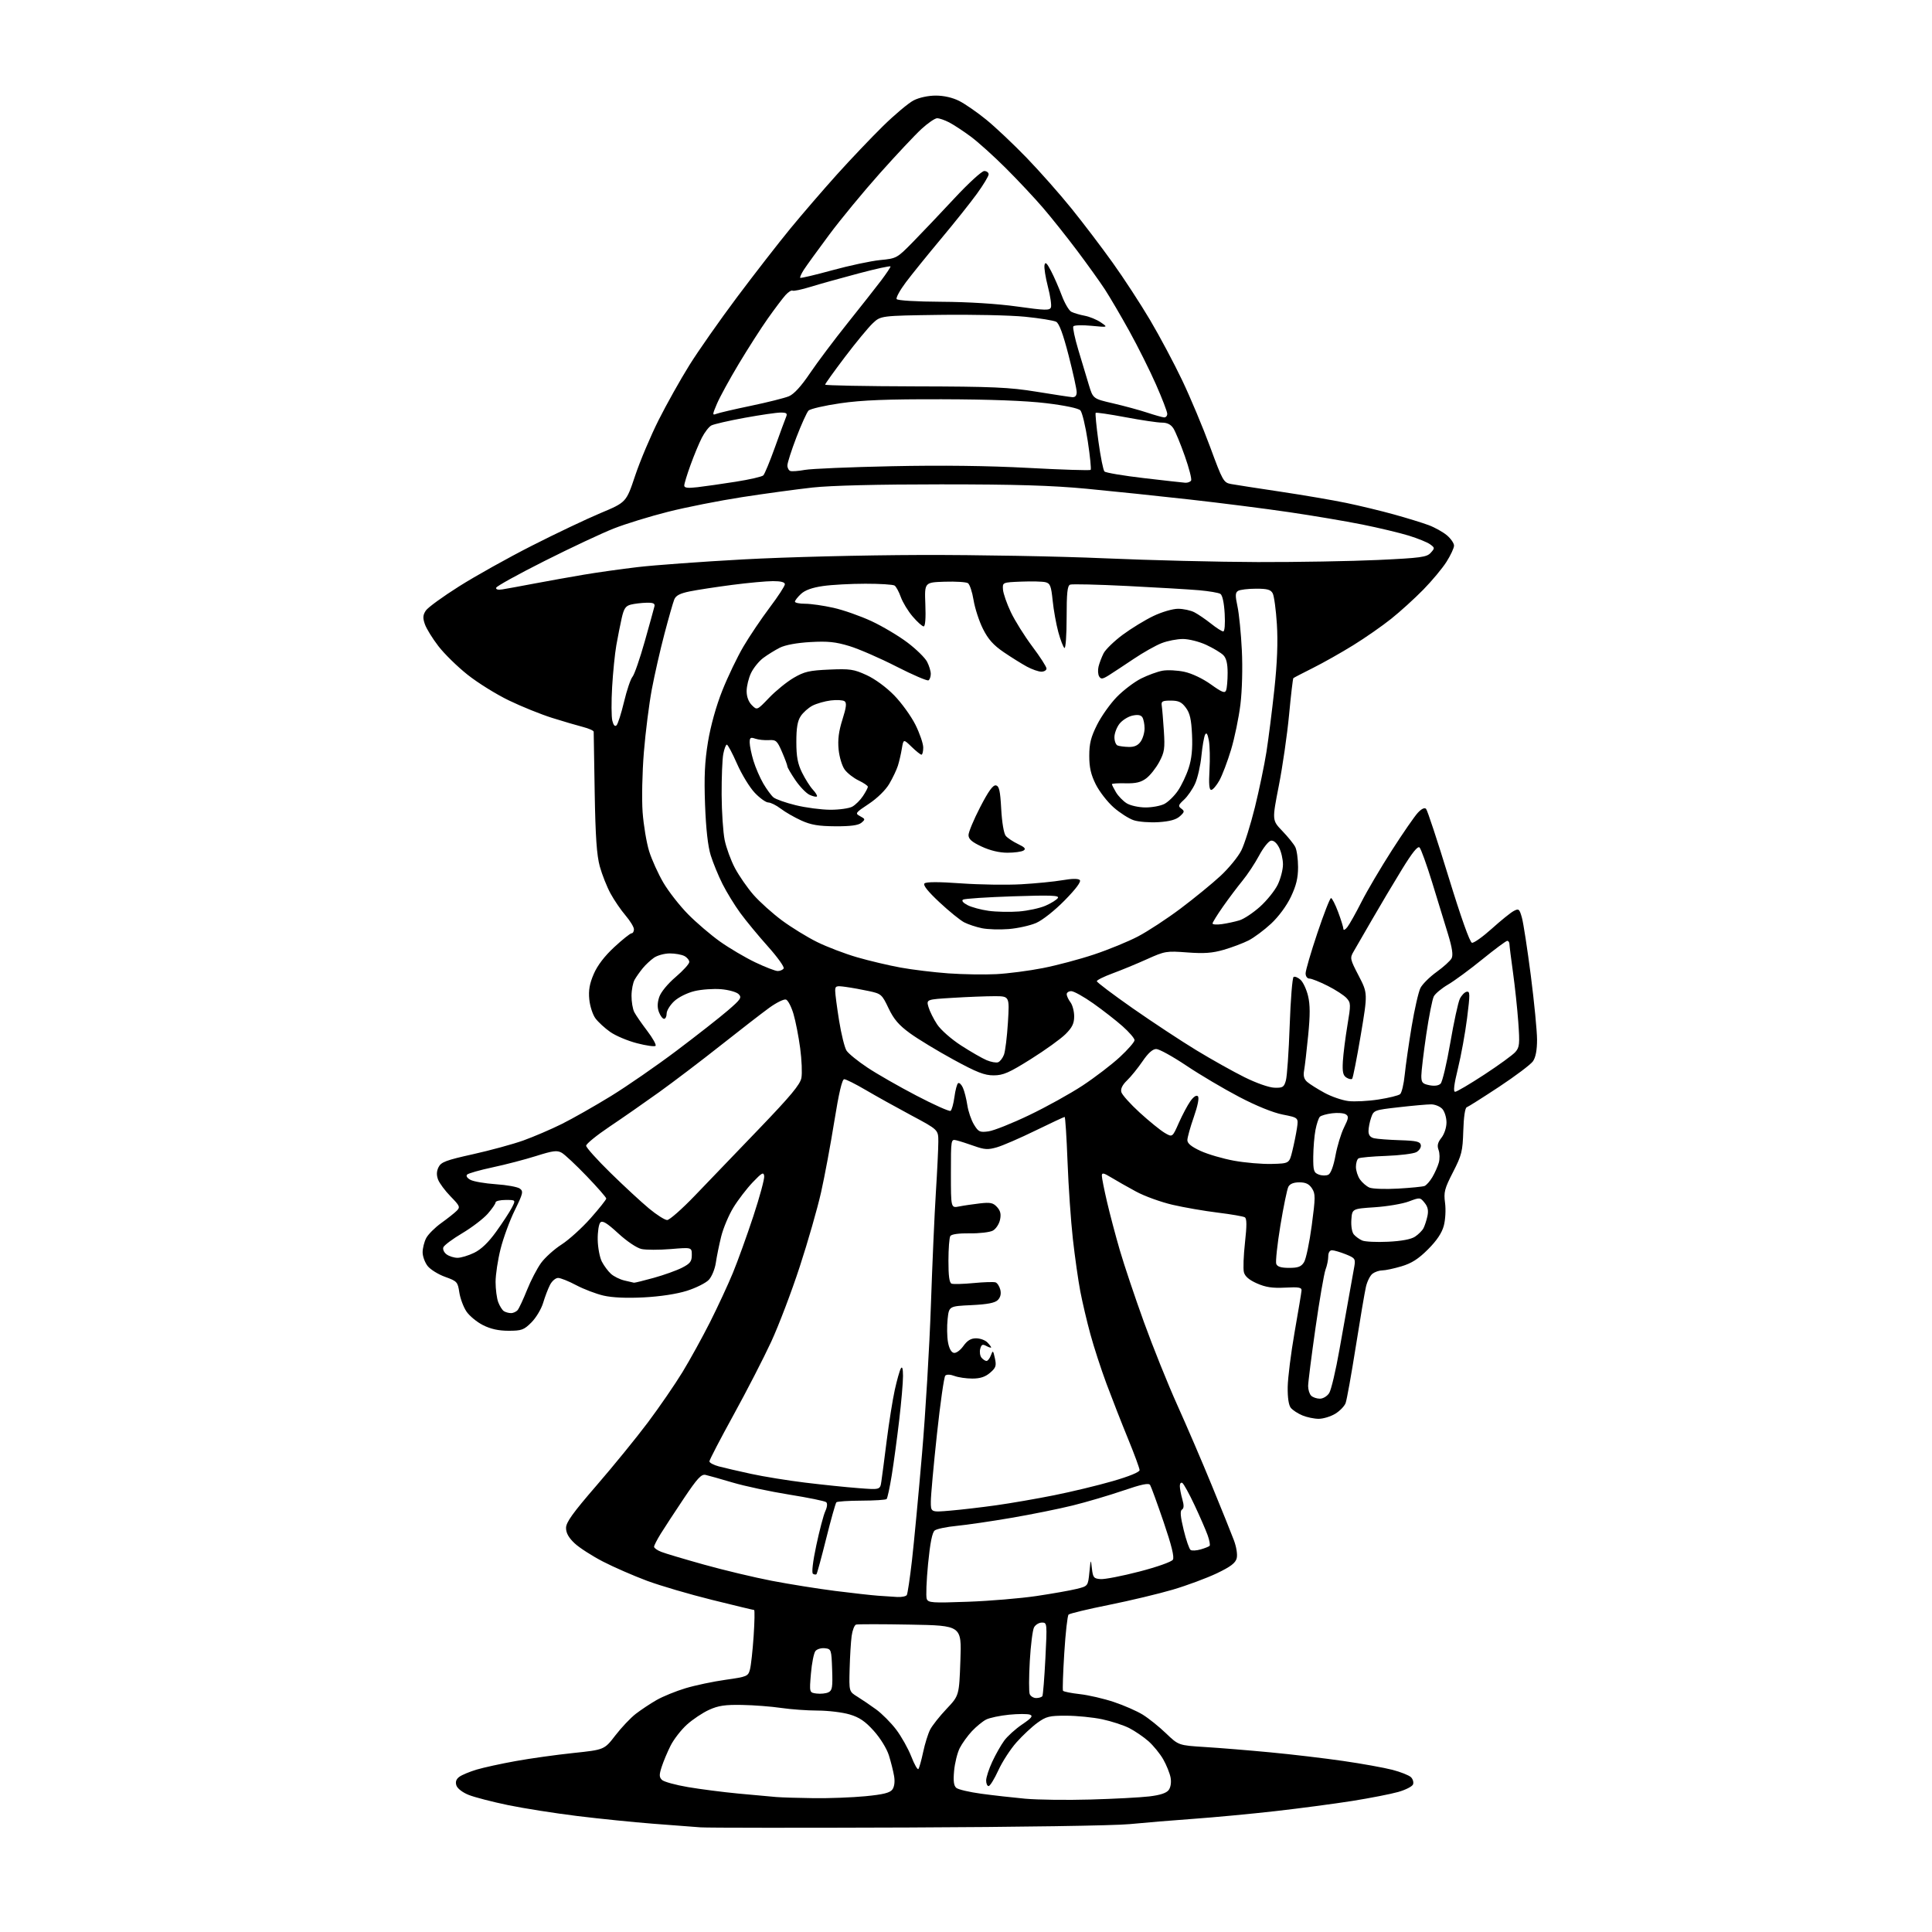<?xml version="1.0" encoding="UTF-8" standalone="no"?>
<svg 
  version="1.1" 
  xmlns="http://www.w3.org/2000/svg" 
  xmlns:xlink="http://www.w3.org/1999/xlink" 
  xmlns:svg="http://www.w3.org/2000/svg"
  xmlns:rdf="http://www.w3.org/1999/02/22-rdf-syntax-ns#"
  xmlns:cc="http://creativecommons.org/ns#"
  xmlns:dc="http://purl.org/dc/elements/1.1/"
  viewBox="0 0 768 768"
  width="768"
  height="768"
>
<style>svg {background-color: white; }</style>"
<path stroke="none" fill="black" fill-rule="evenodd" d="M361.00,726.46C318.38,726.62 281.25,726.60 278.50,726.40C275.75,726.21 267.20,725.55 259.50,724.95C251.80,724.35 238.30,722.98 229.50,721.90C220.70,720.82 208.32,718.87 202.00,717.57C195.68,716.26 188.60,714.43 186.29,713.50C183.85,712.52 181.80,710.94 181.42,709.73C180.96,708.31 181.34,707.22 182.61,706.30C183.63,705.55 186.72,704.27 189.48,703.44C192.24,702.62 199.23,701.09 205.01,700.05C210.80,699.00 221.09,697.56 227.88,696.85C240.23,695.55 240.23,695.55 244.60,689.87C247.00,686.75 250.66,682.88 252.73,681.28C254.81,679.68 258.52,677.21 261.00,675.79C263.48,674.37 268.65,672.26 272.50,671.10C276.35,669.94 283.52,668.43 288.43,667.74C296.97,666.53 297.39,666.36 298.12,663.64C298.54,662.08 299.19,656.12 299.58,650.40C299.96,644.68 300.05,640.00 299.77,640.00C299.49,640.00 291.95,638.19 283.02,635.97C274.09,633.76 262.44,630.34 257.14,628.37C251.84,626.39 243.97,622.96 239.65,620.73C235.33,618.49 230.26,615.23 228.40,613.47C226.05,611.26 225.00,609.37 225.01,607.38C225.01,605.14 227.71,601.39 237.13,590.50C243.80,582.80 252.99,571.51 257.56,565.42C262.13,559.32 268.31,550.32 271.31,545.41C274.30,540.50 279.24,531.53 282.29,525.49C285.33,519.44 289.40,510.68 291.33,506.00C293.26,501.32 296.91,491.20 299.45,483.50C301.99,475.80 303.94,468.60 303.78,467.50C303.54,465.79 302.88,466.15 299.20,470.00C296.84,472.48 293.39,476.98 291.54,480.00C289.69,483.02 287.51,488.20 286.69,491.50C285.87,494.80 284.91,499.52 284.55,501.99C284.19,504.46 282.94,507.50 281.76,508.76C280.58,510.01 276.66,511.97 273.06,513.11C269.02,514.39 262.43,515.39 255.90,515.73C249.05,516.08 243.38,515.83 239.90,515.02C236.93,514.33 232.06,512.47 229.07,510.89C226.09,509.30 222.84,508.00 221.85,508.00C220.86,508.00 219.41,509.24 218.64,510.75C217.86,512.26 216.62,515.49 215.90,517.93C215.17,520.36 213.08,523.85 211.25,525.68C208.26,528.67 207.36,529.00 202.18,529.00C198.20,529.00 195.05,528.31 191.97,526.75C189.52,525.51 186.55,523.05 185.38,521.28C184.20,519.50 182.94,516.10 182.58,513.71C181.97,509.59 181.68,509.28 176.96,507.58C174.22,506.60 171.09,504.65 169.99,503.26C168.90,501.87 168.00,499.42 168.00,497.82C168.00,496.21 168.63,493.68 169.40,492.19C170.17,490.70 172.86,488.01 175.37,486.20C177.88,484.40 180.66,482.20 181.54,481.32C183.01,479.85 182.81,479.38 179.13,475.61C176.92,473.35 174.68,470.33 174.14,468.90C173.47,467.10 173.53,465.58 174.34,463.95C175.34,461.93 177.33,461.19 188.01,458.82C194.88,457.29 203.88,454.84 208.00,453.37C212.12,451.89 219.03,448.93 223.34,446.79C227.65,444.64 236.42,439.66 242.84,435.72C249.25,431.78 261.02,423.64 269.00,417.63C276.98,411.62 286.12,404.45 289.31,401.70C294.50,397.23 294.96,396.53 293.61,395.18C292.78,394.35 289.64,393.47 286.63,393.22C283.61,392.97 278.87,393.31 276.07,393.98C273.18,394.68 269.71,396.40 268.00,398.00C266.35,399.54 265.00,401.75 265.00,402.90C265.00,404.06 264.54,405.00 263.98,405.00C263.41,405.00 262.50,403.81 261.95,402.36C261.25,400.54 261.29,398.67 262.04,396.37C262.69,394.40 265.37,391.13 268.57,388.39C271.56,385.84 274.00,383.15 274.00,382.41C274.00,381.67 273.13,380.60 272.07,380.04C271.00,379.47 268.40,379.00 266.29,379.00C264.17,379.00 261.33,379.77 259.97,380.71C258.61,381.66 256.60,383.53 255.50,384.88C254.40,386.23 252.95,388.27 252.29,389.42C251.62,390.56 251.05,393.44 251.04,395.82C251.02,398.19 251.51,401.11 252.13,402.32C252.74,403.52 255.06,406.87 257.27,409.78C259.48,412.68 260.97,415.36 260.59,415.74C260.21,416.13 256.88,415.66 253.20,414.70C249.51,413.75 244.74,411.74 242.59,410.23C240.45,408.73 237.80,406.30 236.70,404.82C235.61,403.35 234.51,399.95 234.25,397.26C233.90,393.64 234.36,391.04 236.02,387.18C237.49,383.77 240.30,380.09 244.18,376.49C247.45,373.47 250.54,371.00 251.06,371.00C251.58,371.00 252.00,370.28 252.00,369.41C252.00,368.53 250.50,366.07 248.67,363.92C246.83,361.78 244.15,357.85 242.70,355.19C241.25,352.53 239.33,347.68 238.43,344.43C237.21,339.98 236.70,332.65 236.40,315.08C236.18,302.21 236.00,291.31 236.00,290.87C236.00,290.44 234.09,289.58 231.75,288.98C229.41,288.38 223.90,286.76 219.50,285.38C215.10,284.00 207.38,280.89 202.35,278.46C197.31,276.04 189.89,271.42 185.85,268.20C181.81,264.99 176.59,259.88 174.26,256.84C171.92,253.81 169.51,249.90 168.90,248.15C168.02,245.62 168.09,244.51 169.26,242.73C170.07,241.50 176.03,237.16 182.51,233.08C188.98,228.99 201.98,221.73 211.39,216.95C220.80,212.16 233.10,206.32 238.72,203.96C248.94,199.68 248.94,199.68 252.48,189.09C254.43,183.26 258.63,173.32 261.80,167.00C264.98,160.68 270.49,150.85 274.04,145.16C277.59,139.47 286.12,127.30 293.00,118.11C299.88,108.93 309.41,96.66 314.19,90.84C318.97,85.03 327.29,75.38 332.68,69.39C338.07,63.40 346.31,54.74 350.99,50.14C355.67,45.55 361.17,40.93 363.21,39.89C365.41,38.77 368.99,38.00 372.00,38.00C375.19,38.00 378.65,38.79 381.29,40.12C383.61,41.29 388.45,44.64 392.05,47.57C395.65,50.50 402.87,57.31 408.08,62.70C413.29,68.09 421.33,77.18 425.94,82.90C430.56,88.61 437.91,98.29 442.28,104.40C446.66,110.50 453.36,120.78 457.18,127.23C460.99,133.68 466.75,144.48 469.96,151.23C473.18,157.98 478.16,169.87 481.04,177.66C486.05,191.25 486.39,191.85 489.38,192.41C491.10,192.72 499.93,194.10 509.00,195.45C518.08,196.81 529.84,198.82 535.15,199.92C540.46,201.02 549.01,203.08 554.15,204.51C559.29,205.93 565.48,207.84 567.91,208.75C570.33,209.65 573.59,211.47 575.16,212.78C576.72,214.10 578.00,215.95 578.00,216.89C578.00,217.84 576.65,220.73 575.01,223.32C573.37,225.92 569.20,230.91 565.76,234.42C562.32,237.93 556.58,243.14 553.02,245.98C549.46,248.83 542.67,253.56 537.94,256.48C533.21,259.41 526.00,263.48 521.92,265.52C517.84,267.56 514.34,269.38 514.13,269.57C513.93,269.75 513.16,276.33 512.42,284.20C511.68,292.06 509.85,304.70 508.36,312.29C505.66,326.07 505.66,326.07 509.71,330.29C511.94,332.60 514.27,335.48 514.88,336.68C515.50,337.89 516.00,341.49 516.00,344.68C516.00,349.01 515.27,352.04 513.15,356.50C511.45,360.08 508.27,364.38 505.29,367.16C502.54,369.72 498.52,372.71 496.36,373.82C494.20,374.92 489.78,376.59 486.52,377.54C481.93,378.87 478.68,379.11 471.98,378.61C463.67,377.98 463.07,378.08 455.92,381.30C451.84,383.14 445.69,385.68 442.25,386.94C438.81,388.21 436.00,389.60 436.00,390.04C436.00,390.48 442.44,395.33 450.31,400.84C458.19,406.34 469.55,413.83 475.56,417.48C481.58,421.14 490.18,425.96 494.68,428.19C499.40,430.54 504.44,432.31 506.59,432.38C509.92,432.49 510.41,432.18 511.16,429.50C511.63,427.85 512.31,418.04 512.67,407.71C513.03,397.38 513.73,388.67 514.22,388.36C514.72,388.06 515.96,388.56 516.98,389.48C518.00,390.41 519.35,393.29 519.97,395.89C520.81,399.37 520.82,403.51 520.02,411.56C519.43,417.58 518.70,423.86 518.40,425.53C518.01,427.71 518.37,429.00 519.68,430.12C520.68,430.98 523.75,432.91 526.50,434.41C529.25,435.92 533.54,437.39 536.02,437.69C538.51,437.98 543.88,437.71 547.97,437.07C552.05,436.44 555.92,435.49 556.56,434.95C557.20,434.42 558.03,430.95 558.40,427.24C558.77,423.53 560.02,414.88 561.16,408.00C562.31,401.12 563.88,394.25 564.66,392.72C565.45,391.19 568.33,388.33 571.07,386.36C573.81,384.39 576.48,381.96 577.02,380.97C577.70,379.68 577.30,376.91 575.61,371.33C574.30,367.02 571.46,357.75 569.29,350.72C567.12,343.69 564.87,337.47 564.30,336.90C563.58,336.18 561.41,338.89 557.24,345.68C553.93,351.08 548.62,360.00 545.45,365.50C542.28,371.00 538.97,376.73 538.09,378.23C536.56,380.84 536.64,381.23 540.11,387.90C543.71,394.85 543.71,394.85 540.91,411.54C539.36,420.72 537.83,428.50 537.50,428.83C537.17,429.16 536.14,428.94 535.20,428.34C533.87,427.49 533.57,426.08 533.81,421.88C533.99,418.92 534.80,412.51 535.61,407.63C537.01,399.30 536.99,398.65 535.30,396.78C534.31,395.68 530.93,393.48 527.78,391.89C524.63,390.30 521.37,389.00 520.53,389.00C519.65,389.00 519.00,388.12 519.00,386.92C519.00,385.77 521.10,378.57 523.67,370.92C526.24,363.26 528.68,357.00 529.10,357.00C529.51,357.00 530.79,359.49 531.93,362.54C533.07,365.58 534.01,368.62 534.03,369.29C534.05,369.95 534.76,369.60 535.61,368.50C536.47,367.40 538.98,362.91 541.21,358.52C543.43,354.13 548.87,344.91 553.29,338.02C557.71,331.13 562.37,324.39 563.65,323.04C565.12,321.48 566.31,320.93 566.89,321.54C567.40,322.07 571.40,334.20 575.79,348.50C580.76,364.70 584.28,374.60 585.13,374.77C585.88,374.92 589.42,372.40 593.00,369.18C596.58,365.96 600.49,362.79 601.70,362.15C603.73,361.07 603.98,361.27 604.97,364.74C605.56,366.81 607.15,377.18 608.52,387.78C609.88,398.38 611.00,409.87 611.00,413.31C611.00,417.46 610.45,420.33 609.37,421.88C608.48,423.15 602.44,427.70 595.96,431.99C589.47,436.27 583.67,439.94 583.06,440.15C582.38,440.37 581.84,444.04 581.68,449.51C581.43,457.68 581.06,459.18 577.60,465.93C574.21,472.54 573.86,473.90 574.43,478.19C574.79,480.88 574.57,484.90 573.93,487.26C573.16,490.14 571.14,493.15 567.65,496.64C563.81,500.48 561.12,502.19 557.07,503.39C554.08,504.28 550.68,505.00 549.51,505.00C548.34,505.00 546.60,505.57 545.64,506.28C544.68,506.98 543.48,509.34 542.98,511.53C542.48,513.71 540.65,524.50 538.91,535.50C537.17,546.50 535.37,556.51 534.90,557.75C534.43,558.99 532.58,560.90 530.77,562.00C528.97,563.09 526.02,563.99 524.22,564.00C522.41,564.00 519.49,563.39 517.72,562.65C515.95,561.92 513.89,560.57 513.14,559.67C512.27,558.62 511.82,555.64 511.88,551.35C511.94,547.67 513.17,537.88 514.62,529.58C516.08,521.29 517.32,513.83 517.38,513.00C517.48,511.77 516.29,511.56 510.86,511.85C505.81,512.11 503.13,511.71 499.65,510.17C496.53,508.79 494.88,507.37 494.47,505.72C494.13,504.38 494.33,499.08 494.90,493.94C495.66,487.14 495.64,484.40 494.84,483.90C494.23,483.52 489.40,482.69 484.11,482.04C478.83,481.40 470.71,479.99 466.09,478.92C461.46,477.84 454.93,475.48 451.59,473.66C448.24,471.85 443.81,469.34 441.75,468.08C438.66,466.20 438.00,466.08 438.00,467.36C438.00,468.22 438.92,472.88 440.05,477.71C441.17,482.55 443.47,491.23 445.15,497.00C446.83,502.77 451.13,515.60 454.71,525.50C458.29,535.40 464.26,550.25 467.98,558.50C471.70,566.75 477.89,581.15 481.72,590.50C485.56,599.85 489.50,609.62 490.47,612.21C491.50,614.94 491.97,617.96 491.61,619.42C491.13,621.32 489.21,622.78 483.74,625.40C479.76,627.30 471.88,630.23 466.24,631.90C460.60,633.56 449.14,636.30 440.78,637.98C432.41,639.66 425.21,641.39 424.77,641.83C424.33,642.27 423.56,649.12 423.07,657.04C422.57,664.97 422.34,671.74 422.56,672.10C422.78,672.45 425.78,673.05 429.23,673.44C432.68,673.82 438.77,675.23 442.77,676.57C446.77,677.90 451.94,680.17 454.27,681.61C456.60,683.05 460.75,686.38 463.50,689.02C468.50,693.81 468.50,693.81 479.00,694.47C484.77,694.82 496.48,695.78 505.00,696.59C513.52,697.39 526.58,698.94 534.00,700.02C541.42,701.09 550.20,702.68 553.50,703.53C556.80,704.39 560.12,705.71 560.89,706.47C561.65,707.23 562.02,708.51 561.70,709.33C561.39,710.15 558.74,711.50 555.82,712.33C552.89,713.16 544.65,714.77 537.50,715.91C530.35,717.04 516.62,718.86 507.00,719.95C497.38,721.04 482.75,722.42 474.50,723.01C466.25,723.60 454.77,724.55 449.00,725.12C443.08,725.71 404.72,726.29 361.00,726.46zM433.50,715.34C442.85,715.08 453.38,714.52 456.89,714.10C461.23,713.58 463.70,712.76 464.59,711.54C465.37,710.48 465.67,708.49 465.33,706.63C465.01,704.91 463.70,701.65 462.42,699.39C461.13,697.13 458.47,693.87 456.51,692.14C454.55,690.42 451.11,688.08 448.87,686.93C446.62,685.79 441.80,684.22 438.14,683.44C434.49,682.67 428.08,682.03 423.90,682.02C417.12,682.00 415.88,682.31 412.37,684.85C410.21,686.41 406.48,689.90 404.08,692.60C401.68,695.29 398.42,700.31 396.85,703.75C395.27,707.19 393.53,710.00 392.99,710.00C392.45,710.00 392.00,708.99 392.01,707.75C392.02,706.51 393.11,703.16 394.44,700.31C395.77,697.45 397.90,693.69 399.18,691.94C400.45,690.19 403.66,687.29 406.30,685.50C410.06,682.96 410.74,682.11 409.43,681.61C408.51,681.26 404.77,681.26 401.13,681.62C397.48,681.98 393.38,682.85 392.00,683.55C390.62,684.25 388.09,686.33 386.36,688.16C384.64,690.00 382.45,693.04 381.50,694.91C380.56,696.79 379.55,700.85 379.27,703.94C378.90,708.03 379.14,709.87 380.16,710.72C380.93,711.36 385.37,712.40 390.03,713.03C394.69,713.67 402.55,714.55 407.50,715.01C412.45,715.46 424.15,715.61 433.50,715.34zM323.50,714.80C329.55,714.88 338.76,714.53 343.97,714.03C351.12,713.34 353.76,712.68 354.73,711.36C355.53,710.27 355.79,708.25 355.42,706.05C355.10,704.10 354.16,700.38 353.35,697.78C352.49,695.07 349.94,690.93 347.35,688.05C343.93,684.24 341.62,682.67 337.74,681.52C334.93,680.68 329.23,679.99 325.07,679.98C320.91,679.97 314.35,679.50 310.50,678.93C306.65,678.36 299.68,677.82 295.00,677.74C288.26,677.61 285.54,678.01 281.88,679.68C279.34,680.83 275.36,683.48 273.05,685.57C270.74,687.66 267.82,691.43 266.56,693.94C265.30,696.45 263.71,700.23 263.03,702.35C262.00,705.52 262.02,706.44 263.14,707.54C263.89,708.28 268.55,709.56 273.50,710.40C278.45,711.24 287.45,712.40 293.50,712.97C299.55,713.55 306.30,714.16 308.50,714.34C310.70,714.52 317.45,714.73 323.50,714.80zM365.07,703.22C365.41,702.82 366.26,699.80 366.96,696.50C367.66,693.20 368.91,689.18 369.74,687.56C370.57,685.94 373.50,682.23 376.26,679.32C381.27,674.02 381.27,674.02 381.77,660.10C382.27,646.18 382.27,646.18 361.89,645.81C350.67,645.60 340.96,645.60 340.30,645.80C339.64,646.01 338.85,648.05 338.54,650.34C338.23,652.63 337.87,658.53 337.74,663.45C337.50,672.41 337.50,672.41 340.81,674.45C342.63,675.58 346.01,677.87 348.30,679.54C350.60,681.22 354.18,684.82 356.25,687.54C358.31,690.27 361.01,695.07 362.24,698.22C363.46,701.36 364.74,703.61 365.07,703.22zM411.91,675.00C412.99,675.00 414.10,674.65 414.36,674.23C414.62,673.80 415.16,667.05 415.56,659.23C416.27,645.20 416.25,645.00 414.18,645.00C413.02,645.00 411.61,645.86 411.04,646.92C410.48,647.97 409.72,654.00 409.36,660.31C409.00,666.63 408.98,672.52 409.32,673.40C409.66,674.28 410.82,675.00 411.91,675.00zM329.29,672.73C330.83,672.00 331.04,670.76 330.79,663.69C330.51,655.71 330.43,655.49 327.91,655.20C326.49,655.03 324.80,655.53 324.16,656.30C323.52,657.07 322.71,661.11 322.36,665.27C321.72,672.84 321.72,672.84 324.61,673.21C326.20,673.41 328.31,673.20 329.29,672.73zM384.78,636.72C393.42,636.41 405.66,635.38 411.96,634.45C418.26,633.51 425.46,632.24 427.96,631.62C432.50,630.50 432.50,630.50 433.05,625.00C433.59,619.63 433.61,619.59 434.05,623.50C434.46,627.11 434.79,627.52 437.50,627.72C439.15,627.84 446.09,626.49 452.91,624.72C459.94,622.90 465.73,620.85 466.24,620.00C466.87,618.97 465.71,614.27 462.55,605.00C460.01,597.58 457.60,590.96 457.19,590.31C456.65,589.43 453.81,590.02 446.45,592.54C440.94,594.42 431.95,597.08 426.45,598.44C420.96,599.80 409.94,602.02 401.98,603.38C394.02,604.75 384.25,606.17 380.27,606.56C376.29,606.94 372.38,607.76 371.57,608.38C370.57,609.15 369.74,613.33 368.92,621.68C368.27,628.38 368.03,634.63 368.39,635.58C368.99,637.14 370.51,637.24 384.78,636.72zM356.69,634.83C358.45,634.92 360.14,634.57 360.47,634.05C360.79,633.53 361.71,627.35 362.52,620.30C363.32,613.26 365.12,594.23 366.51,578.00C367.91,561.77 369.49,535.23 370.04,519.00C370.59,502.77 371.48,482.53 372.02,474.02C372.56,465.50 373.00,456.41 373.00,453.82C373.00,449.11 373.00,449.11 362.25,443.37C356.34,440.21 348.20,435.68 344.17,433.31C340.13,430.94 336.27,429.00 335.59,429.00C334.75,429.00 333.46,434.47 331.65,445.75C330.17,454.96 327.80,467.68 326.38,474.00C324.96,480.32 321.15,493.60 317.92,503.50C314.69,513.40 309.59,526.81 306.59,533.31C303.59,539.80 296.83,552.94 291.57,562.50C286.31,572.07 282.00,580.35 282.00,580.91C282.00,581.47 283.69,582.37 285.75,582.92C287.81,583.47 293.55,584.79 298.50,585.87C303.45,586.95 313.12,588.52 320.00,589.36C326.88,590.20 336.41,591.19 341.18,591.55C349.87,592.23 349.87,592.23 350.36,588.86C350.64,587.01 351.60,579.65 352.50,572.50C353.41,565.35 354.84,556.35 355.69,552.50C356.54,548.65 357.62,544.83 358.09,544.00C358.65,543.00 358.95,544.00 358.96,547.00C358.97,549.48 358.29,557.35 357.45,564.50C356.61,571.65 355.28,581.50 354.49,586.39C353.70,591.28 352.78,595.56 352.44,595.89C352.11,596.23 347.62,596.51 342.47,596.53C337.31,596.55 332.82,596.84 332.48,597.18C332.14,597.52 330.32,604.00 328.43,611.57C326.54,619.15 324.80,625.54 324.56,625.77C324.33,626.01 323.70,625.93 323.17,625.61C322.59,625.24 323.10,620.83 324.50,614.26C325.76,608.34 327.36,602.25 328.07,600.72C328.84,599.05 328.98,597.62 328.42,597.14C327.92,596.69 321.30,595.34 313.73,594.13C306.16,592.91 296.03,590.76 291.23,589.33C286.43,587.91 281.58,586.54 280.45,586.29C278.78,585.93 277.18,587.67 271.82,595.67C268.20,601.08 264.06,607.40 262.62,609.73C261.18,612.06 260.00,614.36 260.00,614.86C260.00,615.35 261.24,616.25 262.75,616.85C264.26,617.46 271.93,619.75 279.78,621.94C287.64,624.14 299.79,627.04 306.78,628.39C313.78,629.73 325.12,631.55 332.00,632.42C338.88,633.29 346.52,634.14 349.00,634.32C351.48,634.50 354.94,634.73 356.69,634.83zM477.27,615.92C478.92,615.45 480.52,614.81 480.83,614.51C481.13,614.20 480.78,612.27 480.04,610.22C479.30,608.18 476.97,602.81 474.85,598.31C472.73,593.80 470.55,589.84 470.00,589.50C469.45,589.16 469.00,589.70 469.00,590.70C469.00,591.70 469.44,594.06 469.99,595.96C470.69,598.39 470.65,599.60 469.85,600.09C469.04,600.59 469.23,602.84 470.52,608.14C471.50,612.19 472.75,615.79 473.29,616.14C473.83,616.49 475.62,616.40 477.27,615.92zM377.75,600.50C382.01,600.14 390.23,599.18 396.00,598.37C401.77,597.56 412.12,595.77 419.00,594.39C425.88,593.02 436.34,590.50 442.25,588.79C448.82,586.90 453.00,585.19 453.00,584.40C453.00,583.68 450.91,578.01 448.36,571.80C445.81,565.58 441.98,555.79 439.84,550.04C437.70,544.28 434.82,535.44 433.45,530.39C432.07,525.34 430.27,517.68 429.44,513.36C428.61,509.04 427.28,499.65 426.48,492.50C425.68,485.35 424.73,471.51 424.36,461.75C423.99,451.99 423.47,444.00 423.21,444.00C422.94,444.00 417.73,446.44 411.61,449.42C405.50,452.41 398.62,455.39 396.31,456.06C392.77,457.09 391.39,457.02 387.31,455.57C384.67,454.63 381.49,453.61 380.25,453.31C378.00,452.77 378.00,452.77 378.00,466.50C378.00,480.23 378.00,480.23 381.25,479.59C383.04,479.23 386.75,478.69 389.50,478.37C393.71,477.89 394.80,478.12 396.35,479.83C397.71,481.33 398.01,482.67 397.51,484.94C397.14,486.63 395.86,488.55 394.67,489.19C393.48,489.84 389.35,490.33 385.50,490.27C381.18,490.21 378.23,490.62 377.77,491.34C377.36,491.98 377.02,496.39 377.02,501.14C377.00,507.17 377.38,509.93 378.26,510.27C378.95,510.53 382.89,510.43 387.01,510.04C391.13,509.64 395.07,509.52 395.76,509.77C396.45,510.02 397.30,511.33 397.64,512.69C398.04,514.31 397.70,515.72 396.65,516.78C395.50,517.93 392.55,518.50 386.15,518.81C377.25,519.23 377.25,519.23 376.69,524.37C376.39,527.19 376.45,531.30 376.83,533.49C377.27,536.00 378.13,537.59 379.16,537.79C380.08,537.97 381.74,536.77 382.96,535.05C384.52,532.87 385.95,532.00 388.00,532.00C389.57,532.00 391.56,532.71 392.43,533.57C393.29,534.44 394.00,535.35 394.00,535.61C394.00,535.86 393.15,535.62 392.11,535.06C390.56,534.23 390.12,534.44 389.65,536.22C389.34,537.42 389.57,538.98 390.16,539.70C390.76,540.41 391.65,541.00 392.15,541.00C392.66,541.00 393.44,539.99 393.90,538.75C394.67,536.66 394.79,536.75 395.49,539.95C396.14,542.94 395.89,543.70 393.57,545.70C391.65,547.34 389.64,548.00 386.51,548.00C384.10,548.00 380.90,547.53 379.40,546.96C377.77,546.34 376.31,546.29 375.77,546.83C375.27,547.33 373.77,557.81 372.45,570.12C371.12,582.43 370.03,594.45 370.02,596.84C370.00,601.17 370.00,601.17 377.75,600.50zM524.68,556.00C525.95,556.00 527.58,555.01 528.38,553.75C529.17,552.51 531.00,544.75 532.45,536.50C533.91,528.25 535.71,518.12 536.47,514.00C537.22,509.88 538.08,505.08 538.38,503.34C538.87,500.42 538.62,500.07 534.94,498.59C532.75,497.72 530.29,497.00 529.48,497.00C528.58,497.00 528.00,497.95 528.00,499.43C528.00,500.77 527.52,503.14 526.92,504.68C526.33,506.23 524.53,516.69 522.92,527.92C521.32,539.14 520.00,549.52 520.00,550.97C520.00,552.41 520.54,554.14 521.20,554.80C521.86,555.46 523.42,556.00 524.68,556.00zM203.13,521.98C204.02,521.99 205.22,521.44 205.79,520.75C206.35,520.06 208.03,516.47 209.51,512.76C210.99,509.05 213.50,504.23 215.07,502.06C216.65,499.88 220.32,496.58 223.22,494.72C226.12,492.86 231.31,488.17 234.75,484.29C238.19,480.41 241.00,476.87 241.00,476.44C241.00,476.00 237.51,472.01 233.25,467.57C228.99,463.13 224.51,458.94 223.31,458.25C221.46,457.19 219.85,457.40 213.11,459.53C208.70,460.92 200.94,462.95 195.84,464.03C190.75,465.12 186.18,466.42 185.69,466.91C185.15,467.45 185.69,468.30 187.02,469.01C188.25,469.67 192.80,470.45 197.13,470.75C201.46,471.04 205.74,471.82 206.64,472.48C208.11,473.56 207.92,474.39 204.64,481.09C202.63,485.16 200.10,492.06 199.00,496.41C197.90,500.76 197.00,506.69 197.00,509.59C197.00,512.50 197.48,516.13 198.06,517.66C198.65,519.20 199.66,520.80 200.31,521.21C200.97,521.63 202.23,521.98 203.13,521.98zM252.02,509.90C252.31,509.95 255.84,509.09 259.87,507.97C263.91,506.85 268.96,505.04 271.10,503.95C274.35,502.29 275.00,501.45 275.00,498.89C275.00,495.82 275.00,495.82 266.63,496.52C262.02,496.90 256.79,496.89 255.00,496.50C253.13,496.09 249.22,493.46 245.77,490.29C241.26,486.15 239.52,485.08 238.65,485.95C238.02,486.59 237.55,489.68 237.60,492.82C237.66,495.96 238.40,499.88 239.25,501.52C240.10,503.16 241.72,505.34 242.86,506.37C243.99,507.40 246.40,508.59 248.21,509.02C250.02,509.44 251.73,509.84 252.02,509.90zM512.45,504.00C516.03,504.00 517.24,503.54 518.37,501.75C519.16,500.51 520.53,493.94 521.44,487.14C522.93,475.91 522.94,474.56 521.52,472.39C520.37,470.64 519.04,470.00 516.51,470.00C514.25,470.00 512.75,470.60 512.15,471.75C511.64,472.71 510.21,479.65 508.97,487.17C507.74,494.69 507.00,501.55 507.33,502.42C507.76,503.54 509.26,504.00 512.45,504.00zM181.88,500.00C183.25,500.00 186.23,499.10 188.50,498.00C191.28,496.65 194.16,493.89 197.24,489.60C199.77,486.08 202.57,481.81 203.45,480.10C205.05,477.00 205.05,477.00 201.03,477.00C198.81,477.00 197.00,477.43 197.00,477.97C197.00,478.50 195.59,480.54 193.87,482.50C192.14,484.46 187.60,487.93 183.77,490.21C179.94,492.48 176.55,495.01 176.24,495.82C175.93,496.63 176.51,497.90 177.53,498.64C178.55,499.39 180.50,500.00 181.88,500.00zM551.76,493.61C557.09,493.36 560.89,492.65 562.47,491.61C563.82,490.72 565.34,489.21 565.85,488.25C566.35,487.29 567.06,485.11 567.43,483.41C567.90,481.19 567.59,479.71 566.29,478.12C564.53,475.94 564.43,475.94 560.00,477.61C557.52,478.54 551.45,479.57 546.50,479.90C537.50,480.50 537.50,480.50 537.19,484.82C537.01,487.31 537.42,489.80 538.15,490.69C538.86,491.53 540.35,492.62 541.47,493.11C542.58,493.61 547.22,493.83 551.76,493.61zM265.20,484.98C266.13,484.99 271.11,480.61 276.25,475.25C281.40,469.89 292.88,457.93 301.77,448.69C314.26,435.69 318.08,431.11 318.57,428.49C318.92,426.63 318.70,421.30 318.08,416.66C317.46,412.01 316.26,405.88 315.42,403.05C314.58,400.21 313.25,397.65 312.47,397.35C311.68,397.05 308.67,398.53 305.77,400.63C302.87,402.74 294.20,409.45 286.50,415.54C278.80,421.64 267.77,430.01 262.00,434.16C256.23,438.30 247.34,444.49 242.25,447.90C237.16,451.32 233.00,454.71 233.00,455.44C233.00,456.17 237.39,461.06 242.75,466.30C248.11,471.55 254.97,477.89 258.00,480.40C261.02,482.91 264.26,484.97 265.20,484.98zM555.71,472.49C560.78,472.20 565.53,471.73 566.27,471.45C567.00,471.17 568.41,469.58 569.39,467.92C570.36,466.27 571.52,463.69 571.94,462.20C572.37,460.70 572.33,458.43 571.86,457.15C571.21,455.40 571.50,454.18 573.00,452.27C574.14,450.82 575.00,448.22 575.00,446.19C575.00,444.25 574.26,441.83 573.35,440.83C572.43,439.82 570.43,439.00 568.88,439.00C567.34,439.00 561.58,439.51 556.09,440.14C546.27,441.25 546.08,441.32 545.05,444.28C544.47,445.94 544.00,448.35 544.00,449.63C544.00,451.23 544.71,452.12 546.25,452.48C547.49,452.76 552.10,453.11 556.49,453.25C563.06,453.46 564.54,453.80 564.80,455.18C564.98,456.11 564.17,457.37 563.01,458.00C561.84,458.62 556.43,459.29 550.98,459.49C545.52,459.68 540.60,460.13 540.03,460.48C539.46,460.83 539.00,462.34 539.00,463.84C539.00,465.33 539.72,467.59 540.61,468.85C541.49,470.11 543.18,471.56 544.36,472.08C545.54,472.59 550.65,472.78 555.71,472.49zM528.07,466.95C529.02,466.45 530.12,463.48 530.88,459.31C531.57,455.57 533.09,450.56 534.27,448.19C536.11,444.50 536.21,443.74 534.96,442.96C534.16,442.46 531.71,442.27 529.53,442.55C527.35,442.82 525.16,443.44 524.66,443.94C524.17,444.43 523.38,446.79 522.92,449.17C522.46,451.55 522.07,456.33 522.04,459.78C522.00,465.40 522.24,466.15 524.25,466.91C525.49,467.38 527.20,467.40 528.07,466.95zM505.50,462.68C512.50,462.50 512.50,462.50 513.71,457.58C514.38,454.87 515.21,450.78 515.56,448.48C516.18,444.30 516.18,444.30 509.92,443.06C506.07,442.31 499.41,439.61 492.58,436.03C486.49,432.84 477.05,427.26 471.62,423.62C466.19,419.98 460.79,417.00 459.62,417.00C458.20,417.00 456.39,418.63 454.17,421.89C452.33,424.58 449.57,427.99 448.03,429.47C446.18,431.24 445.40,432.82 445.74,434.11C446.02,435.19 449.32,438.86 453.06,442.28C456.81,445.70 461.27,449.32 462.96,450.32C466.05,452.14 466.05,452.14 468.60,446.36C470.01,443.19 472.08,439.30 473.20,437.72C474.47,435.94 475.60,435.20 476.18,435.78C476.76,436.36 476.14,439.50 474.56,444.03C473.15,448.06 472.00,452.20 472.00,453.23C472.00,454.53 473.63,455.86 477.28,457.53C480.18,458.86 486.14,460.60 490.53,461.40C494.91,462.20 501.65,462.78 505.50,462.68zM392.92,449.74C395.02,449.46 402.30,446.56 409.11,443.29C415.93,440.03 425.50,434.72 430.40,431.49C435.29,428.26 441.93,423.18 445.15,420.20C448.37,417.22 451.00,414.20 451.00,413.48C451.00,412.76 448.86,410.28 446.25,407.96C443.64,405.64 438.39,401.56 434.59,398.87C430.79,396.19 426.86,394.00 425.84,394.00C424.83,394.00 424.01,394.56 424.03,395.25C424.05,395.94 424.72,397.37 425.53,398.44C426.34,399.51 427.00,402.02 427.00,404.02C427.00,406.84 426.22,408.44 423.57,411.08C421.69,412.96 415.50,417.42 409.82,420.98C401.11,426.45 398.80,427.46 395.00,427.47C391.35,427.48 388.32,426.29 379.00,421.21C372.68,417.76 364.89,413.04 361.71,410.72C357.28,407.49 355.29,405.16 353.21,400.79C350.62,395.32 350.28,395.02 345.50,393.99C342.75,393.39 338.59,392.64 336.25,392.32C332.39,391.78 332.00,391.92 332.00,393.87C332.00,395.06 332.70,400.40 333.56,405.76C334.42,411.12 335.75,416.46 336.51,417.64C337.28,418.82 341.01,421.85 344.81,424.37C348.60,426.90 357.39,431.93 364.34,435.55C371.28,439.18 377.36,441.89 377.85,441.59C378.34,441.29 379.03,438.80 379.40,436.06C379.76,433.32 380.43,430.85 380.88,430.57C381.34,430.29 382.19,431.11 382.77,432.40C383.36,433.69 384.14,436.78 384.52,439.27C384.89,441.76 386.08,445.25 387.16,447.02C388.94,449.95 389.47,450.20 392.92,449.74zM578.44,434.00C579.08,434.00 584.31,430.92 590.05,427.16C595.80,423.40 601.34,419.37 602.37,418.20C604.04,416.30 604.17,415.03 603.54,406.29C603.15,400.90 602.20,392.00 601.43,386.50C600.66,381.00 600.03,375.94 600.02,375.25C600.01,374.56 599.62,374.00 599.15,374.00C598.68,374.00 594.24,377.30 589.26,381.34C584.29,385.38 578.16,389.89 575.63,391.37C573.10,392.85 570.56,394.96 569.97,396.06C569.38,397.16 568.02,404.01 566.95,411.28C565.88,418.55 565.01,425.91 565.00,427.62C565.00,430.34 565.42,430.83 568.20,431.39C570.23,431.80 571.86,431.57 572.67,430.76C573.37,430.06 575.09,422.77 576.51,414.55C577.92,406.33 579.63,398.46 580.30,397.06C580.97,395.67 582.20,394.39 583.03,394.23C584.38,393.97 584.40,395.13 583.19,404.72C582.44,410.65 580.80,419.66 579.55,424.75C577.98,431.14 577.64,434.00 578.44,434.00zM396.77,422.26C397.53,421.97 398.58,420.62 399.09,419.26C399.61,417.90 400.32,412.11 400.67,406.39C401.30,396.00 401.30,396.00 395.31,396.00C392.01,396.00 384.57,396.29 378.77,396.65C368.22,397.29 368.22,397.29 369.09,400.31C369.57,401.98 371.11,405.08 372.53,407.22C373.97,409.40 378.15,413.08 382.05,415.60C385.87,418.07 390.44,420.70 392.20,421.44C393.96,422.18 396.02,422.55 396.77,422.26zM396.00,387.24C400.68,387.00 409.00,385.92 414.50,384.84C420.00,383.77 429.18,381.33 434.89,379.42C440.60,377.52 448.48,374.29 452.39,372.24C456.30,370.19 463.92,365.20 469.32,361.14C474.72,357.08 481.84,351.26 485.14,348.21C488.44,345.15 492.17,340.59 493.44,338.08C494.70,335.56 497.12,327.86 498.83,320.96C500.53,314.06 502.60,304.16 503.42,298.96C504.24,293.76 505.66,282.52 506.58,274.00C507.71,263.43 508.03,255.19 507.58,248.11C507.22,242.39 506.47,236.88 505.92,235.86C505.13,234.38 503.77,234.00 499.21,234.02C496.07,234.02 492.89,234.42 492.14,234.89C491.03,235.59 490.99,236.74 491.92,241.07C492.55,243.99 493.33,251.81 493.65,258.44C494.00,265.44 493.76,274.49 493.09,280.00C492.45,285.23 490.78,293.32 489.37,298.00C487.96,302.68 485.87,308.19 484.72,310.25C483.57,312.31 482.11,314.00 481.48,314.00C480.67,314.00 480.47,311.65 480.79,306.07C481.04,301.71 480.93,296.43 480.54,294.35C480.04,291.70 479.59,291.00 479.05,292.03C478.62,292.84 477.96,296.64 477.58,300.47C477.21,304.30 476.08,309.25 475.09,311.47C474.09,313.69 472.09,316.58 470.66,317.90C468.37,320.01 468.24,320.45 469.59,321.44C470.95,322.44 470.88,322.80 469.01,324.49C467.53,325.83 464.97,326.53 460.54,326.82C457.05,327.04 452.62,326.70 450.68,326.06C448.75,325.42 445.14,323.12 442.67,320.94C440.19,318.76 437.01,314.64 435.58,311.79C433.65,307.91 433.00,305.07 433.00,300.46C433.00,295.60 433.64,293.03 436.09,288.13C437.79,284.73 441.32,279.75 443.93,277.07C446.54,274.39 450.89,271.09 453.59,269.73C456.29,268.38 460.12,266.98 462.11,266.62C464.10,266.26 468.00,266.45 470.79,267.05C473.78,267.69 478.12,269.75 481.33,272.05C485.81,275.26 486.91,275.68 487.40,274.40C487.73,273.54 488.00,270.43 488.00,267.49C488.00,263.77 487.48,261.62 486.28,260.42C485.34,259.48 482.30,257.65 479.53,256.36C476.76,255.07 472.60,254.02 470.27,254.01C467.94,254.00 464.12,254.74 461.77,255.66C459.42,256.57 454.43,259.38 450.68,261.91C446.93,264.43 442.49,267.35 440.83,268.40C438.31,269.98 437.66,270.07 436.94,268.91C436.47,268.14 436.35,266.39 436.68,265.01C437.01,263.63 437.91,261.25 438.68,259.72C439.46,258.19 442.88,254.86 446.29,252.33C449.71,249.80 455.20,246.44 458.50,244.87C461.84,243.27 466.18,242.00 468.30,242.00C470.39,242.00 473.31,242.63 474.80,243.40C476.28,244.17 479.25,246.20 481.39,247.90C483.53,249.61 485.71,251.00 486.25,251.00C486.83,251.00 487.06,248.13 486.83,243.94C486.58,239.57 485.93,236.57 485.11,236.07C484.39,235.62 480.58,234.98 476.65,234.63C472.72,234.29 459.89,233.53 448.14,232.94C436.40,232.35 426.16,232.11 425.39,232.40C424.30,232.82 424.00,235.69 424.00,245.53C424.00,252.45 423.61,257.88 423.14,257.59C422.67,257.29 421.57,254.45 420.70,251.28C419.84,248.10 418.82,242.46 418.45,238.74C417.86,232.96 417.46,231.90 415.62,231.44C414.44,231.14 410.11,231.04 405.99,231.20C398.50,231.50 398.50,231.50 398.70,234.35C398.81,235.91 400.22,239.96 401.83,243.35C403.43,246.73 407.28,252.87 410.37,257.00C413.47,261.12 416.00,265.06 416.00,265.75C416.00,266.44 415.08,267.00 413.96,267.00C412.84,267.00 410.25,266.10 408.21,265.00C406.17,263.89 402.02,261.31 399.00,259.25C394.88,256.44 392.81,254.12 390.73,249.97C389.21,246.93 387.54,241.79 387.01,238.55C386.48,235.30 385.47,232.27 384.77,231.82C384.07,231.36 379.90,231.10 375.50,231.24C367.50,231.50 367.50,231.50 367.84,240.25C368.06,245.73 367.81,249.00 367.17,249.00C366.61,249.00 364.65,247.24 362.81,245.09C360.97,242.95 358.85,239.46 358.09,237.34C357.34,235.23 356.22,233.17 355.61,232.77C355.00,232.36 349.77,232.03 344.00,232.04C338.23,232.04 330.63,232.45 327.13,232.96C322.83,233.58 319.98,234.61 318.38,236.12C317.07,237.34 316.00,238.72 316.00,239.17C316.00,239.63 317.82,240.00 320.05,240.00C322.28,240.00 327.34,240.72 331.30,241.61C335.26,242.49 342.10,244.90 346.50,246.95C350.90,249.01 357.33,252.84 360.78,255.46C364.23,258.07 367.72,261.49 368.53,263.06C369.34,264.62 370.00,266.80 370.00,267.89C370.00,268.99 369.59,270.14 369.09,270.44C368.59,270.75 362.85,268.29 356.34,264.96C349.83,261.63 341.41,257.97 337.64,256.82C332.13,255.15 329.05,254.83 322.10,255.23C316.70,255.54 312.13,256.39 309.97,257.48C308.06,258.45 305.10,260.28 303.39,261.56C301.68,262.84 299.50,265.54 298.54,267.56C297.58,269.57 296.80,272.80 296.80,274.73C296.80,276.95 297.56,279.01 298.87,280.31C300.94,282.38 300.94,282.38 305.75,277.36C308.39,274.60 312.77,271.05 315.48,269.46C319.72,266.98 321.68,266.52 329.61,266.17C337.88,265.81 339.39,266.03 344.47,268.36C347.80,269.88 352.30,273.18 355.44,276.40C358.37,279.40 362.17,284.66 363.89,288.09C365.60,291.52 367.00,295.60 367.00,297.16C367.00,298.72 366.68,300.00 366.30,300.00C365.91,300.00 364.14,298.59 362.37,296.87C359.14,293.74 359.14,293.74 358.49,297.62C358.14,299.75 357.43,302.82 356.91,304.43C356.40,306.04 354.87,309.25 353.51,311.57C352.04,314.07 348.76,317.29 345.39,319.53C339.96,323.13 339.82,323.33 341.93,324.46C343.99,325.57 344.02,325.73 342.41,327.07C341.20,328.07 338.13,328.49 332.09,328.46C325.40,328.42 322.41,327.92 318.56,326.18C315.84,324.95 312.15,322.83 310.37,321.47C308.59,320.11 306.36,319.00 305.41,319.00C304.47,319.00 302.04,317.27 300.03,315.15C298.01,313.03 294.85,307.85 293.00,303.65C291.15,299.44 289.32,296.00 288.93,296.00C288.54,296.00 287.90,297.69 287.51,299.75C287.12,301.81 286.83,309.08 286.86,315.90C286.90,322.73 287.44,330.83 288.06,333.90C288.69,336.98 290.52,342.00 292.14,345.06C293.76,348.12 297.08,352.91 299.52,355.71C301.97,358.50 307.05,363.07 310.82,365.87C314.59,368.66 320.88,372.53 324.79,374.46C328.71,376.40 335.86,379.13 340.69,380.53C345.52,381.93 353.30,383.77 357.99,384.62C362.67,385.48 371.23,386.51 377.00,386.93C382.77,387.34 391.32,387.48 396.00,387.24zM309.16,386.00C310.11,386.00 311.17,385.54 311.52,384.97C311.87,384.40 309.05,380.46 305.25,376.22C301.45,371.97 296.52,366.00 294.29,362.95C292.05,359.89 288.88,354.72 287.23,351.45C285.58,348.18 283.46,343.02 282.52,340.00C281.40,336.39 280.63,329.46 280.27,319.88C279.86,308.73 280.14,302.79 281.44,294.88C282.50,288.49 284.68,280.65 287.13,274.50C289.32,269.00 293.10,261.12 295.53,257.00C297.96,252.88 302.66,245.90 305.97,241.50C309.29,237.10 312.00,232.94 312.00,232.25C312.00,231.42 310.39,231.00 307.25,231.01C304.64,231.01 297.32,231.69 291.00,232.51C284.68,233.34 277.11,234.49 274.19,235.09C270.27,235.89 268.66,236.73 268.02,238.33C267.54,239.52 265.78,245.68 264.12,252.00C262.45,258.32 260.20,268.23 259.11,274.00C258.03,279.77 256.60,291.02 255.95,299.00C255.29,307.14 255.07,317.61 255.45,322.87C255.83,328.02 257.00,335.00 258.04,338.37C259.09,341.74 261.65,347.38 263.72,350.91C265.80,354.44 270.20,360.06 273.50,363.41C276.80,366.76 282.52,371.65 286.20,374.27C289.89,376.89 296.17,380.60 300.17,382.52C304.17,384.43 308.22,386.00 309.16,386.00zM401.00,369.31C397.43,369.60 392.62,369.45 390.33,368.98C388.03,368.51 384.86,367.46 383.27,366.64C381.69,365.82 377.26,362.23 373.44,358.66C368.83,354.35 366.83,351.84 367.50,351.18C368.16,350.52 373.08,350.51 382.00,351.15C389.43,351.68 400.23,351.84 406.00,351.51C411.77,351.18 419.15,350.45 422.38,349.89C426.18,349.23 428.61,349.21 429.23,349.83C429.86,350.46 427.74,353.31 423.24,357.90C419.23,361.98 414.40,365.80 411.88,366.89C409.47,367.93 404.57,369.02 401.00,369.31zM485.75,367.35C487.81,367.06 490.95,366.38 492.72,365.84C494.48,365.31 498.16,362.86 500.89,360.41C503.61,357.96 506.78,354.02 507.92,351.66C509.06,349.30 510.00,345.69 510.00,343.63C510.00,341.58 509.30,338.55 508.44,336.89C507.47,335.01 506.25,333.99 505.19,334.19C504.26,334.37 502.15,337.03 500.50,340.12C498.85,343.20 495.88,347.70 493.89,350.11C491.91,352.53 488.42,357.16 486.14,360.42C483.86,363.67 482.00,366.68 482.00,367.10C482.00,367.53 483.69,367.64 485.75,367.35zM405.00,362.33C408.57,362.05 413.35,361.02 415.62,360.03C417.89,359.04 420.10,357.65 420.53,356.95C421.16,355.93 417.65,355.80 402.63,356.30C392.35,356.64 383.44,357.23 382.83,357.61C382.15,358.03 382.83,358.88 384.60,359.80C386.18,360.63 389.96,361.65 392.99,362.07C396.02,362.49 401.43,362.60 405.00,362.33zM400.50,338.97C397.29,338.98 393.62,338.11 390.25,336.54C386.32,334.71 385.00,333.56 385.00,331.95C385.00,330.78 387.08,325.79 389.63,320.86C392.92,314.49 394.72,311.99 395.88,312.21C397.19,312.46 397.60,314.27 398.00,321.61C398.29,326.88 399.04,331.36 399.80,332.26C400.51,333.12 402.71,334.58 404.68,335.52C407.38,336.80 407.92,337.44 406.88,338.09C406.12,338.58 403.25,338.97 400.50,338.97zM330.00,321.89C333.57,321.91 337.54,321.35 338.81,320.65C340.08,319.94 341.99,318.05 343.05,316.43C344.12,314.82 344.99,313.17 344.99,312.76C345.00,312.35 343.35,311.22 341.34,310.26C339.32,309.29 336.82,307.35 335.79,305.94C334.74,304.52 333.66,300.96 333.36,297.94C332.98,294.03 333.41,290.68 334.88,286.04C336.44,281.09 336.64,279.38 335.71,278.74C335.05,278.29 332.58,278.15 330.23,278.44C327.89,278.73 324.63,279.66 322.99,280.50C321.36,281.35 319.24,283.23 318.29,284.69C317.02,286.61 316.55,289.40 316.56,294.92C316.56,300.77 317.08,303.55 318.82,307.11C320.07,309.64 322.01,312.71 323.14,313.92C324.28,315.14 324.99,316.34 324.73,316.60C324.47,316.86 323.17,316.58 321.84,315.97C320.51,315.37 317.98,312.75 316.21,310.17C314.45,307.58 313.00,305.10 313.00,304.66C313.00,304.23 312.05,301.65 310.88,298.95C308.95,294.45 308.49,294.04 305.63,294.21C303.91,294.32 301.49,294.06 300.25,293.64C298.34,292.98 298.00,293.22 298.01,295.18C298.02,296.46 298.69,299.71 299.51,302.42C300.33,305.12 302.10,309.20 303.44,311.50C304.79,313.79 306.60,316.26 307.48,316.98C308.36,317.71 312.32,319.11 316.29,320.08C320.25,321.06 326.43,321.87 330.00,321.89zM455.30,320.97C457.94,320.99 461.34,320.36 462.87,319.57C464.39,318.78 466.81,316.42 468.24,314.32C469.68,312.22 471.61,308.15 472.53,305.27C473.71,301.62 474.11,297.66 473.85,292.09C473.57,285.95 473.01,283.49 471.39,281.32C469.71,279.07 468.50,278.50 465.39,278.50C462.06,278.50 461.55,278.79 461.81,280.50C461.99,281.60 462.36,286.10 462.65,290.50C463.11,297.59 462.90,299.00 460.80,302.92C459.49,305.35 457.17,308.28 455.63,309.42C453.54,310.98 451.49,311.47 447.42,311.37C444.44,311.30 442.00,311.45 442.00,311.72C442.00,311.98 442.73,313.43 443.62,314.94C444.52,316.45 446.43,318.42 447.87,319.32C449.32,320.22 452.65,320.96 455.30,320.97zM448.69,296.92C450.92,296.98 452.36,296.33 453.44,294.78C454.30,293.56 454.99,291.19 454.98,289.53C454.98,287.86 454.58,285.89 454.11,285.14C453.52,284.21 452.28,284.00 450.14,284.47C448.43,284.85 446.12,286.30 445.01,287.71C443.91,289.12 443.00,291.52 443.00,293.05C443.00,294.58 443.56,296.06 444.25,296.34C444.94,296.62 446.94,296.88 448.69,296.92zM245.09,288.31C245.63,287.77 246.97,283.56 248.07,278.96C249.17,274.35 250.68,269.89 251.42,269.04C252.16,268.19 254.35,261.88 256.29,255.00C258.23,248.12 259.97,241.82 260.16,241.00C260.42,239.87 259.62,239.52 256.92,239.60C254.95,239.65 252.18,239.99 250.77,240.34C248.69,240.87 248.00,241.89 247.13,245.74C246.54,248.36 245.58,253.20 245.00,256.50C244.42,259.80 243.67,267.27 243.33,273.11C242.99,278.94 243.03,284.97 243.41,286.50C243.87,288.32 244.45,288.95 245.09,288.31zM199.71,234.29C201.24,234.05 207.00,233.00 212.50,231.95C218.00,230.91 226.78,229.34 232.00,228.46C237.22,227.57 246.90,226.21 253.50,225.43C260.10,224.65 279.00,223.27 295.50,222.37C312.61,221.43 342.90,220.68 366.00,220.61C388.27,220.55 421.12,221.14 439.00,221.93C456.88,222.71 484.32,223.39 500.00,223.43C515.67,223.47 537.15,223.09 547.73,222.60C564.82,221.80 567.16,221.48 568.72,219.76C570.40,217.90 570.39,217.76 568.50,216.38C567.42,215.58 563.60,214.03 560.01,212.92C556.43,211.82 548.10,209.83 541.50,208.50C534.90,207.18 521.85,204.97 512.50,203.60C503.15,202.22 485.38,199.96 473.00,198.57C460.62,197.18 442.18,195.26 432.00,194.29C417.99,192.97 403.91,192.54 374.00,192.54C348.95,192.54 330.29,193.00 323.00,193.80C316.68,194.50 304.09,196.21 295.04,197.61C285.99,199.01 272.71,201.63 265.54,203.45C258.37,205.26 248.68,208.24 244.00,210.08C239.32,211.92 226.97,217.71 216.54,222.96C206.11,228.21 197.43,233.00 197.25,233.62C197.04,234.32 197.95,234.57 199.71,234.29zM277.25,193.67C280.14,193.34 286.99,192.36 292.49,191.49C297.98,190.63 302.91,189.49 303.43,188.97C303.96,188.44 306.05,183.39 308.07,177.75C310.09,172.11 312.07,166.71 312.48,165.75C313.08,164.32 312.69,164.00 310.32,164.00C308.73,164.00 302.28,164.94 295.98,166.09C289.68,167.24 283.73,168.61 282.77,169.13C281.80,169.64 280.09,171.86 278.98,174.04C277.86,176.23 275.84,181.10 274.48,184.88C273.11,188.65 272.00,192.31 272.00,193.01C272.00,193.95 273.36,194.12 277.25,193.67zM471.19,191.90C472.12,191.95 473.15,191.56 473.48,191.03C473.81,190.50 472.69,186.11 470.98,181.28C469.28,176.45 467.23,171.49 466.42,170.25C465.42,168.72 463.97,168.00 461.88,168.00C460.18,168.00 453.66,167.03 447.38,165.85C441.10,164.67 435.78,163.89 435.55,164.11C435.33,164.34 435.82,169.47 436.65,175.51C437.48,181.56 438.55,186.91 439.04,187.42C439.53,187.92 446.59,189.11 454.72,190.06C462.85,191.01 470.26,191.84 471.19,191.90zM319.94,186.79C322.45,186.33 338.00,185.67 354.50,185.33C374.26,184.91 392.78,185.14 408.77,186.00C422.11,186.72 433.26,187.07 433.55,186.79C433.83,186.50 433.32,181.37 432.41,175.39C431.50,169.40 430.18,163.88 429.47,163.13C428.70,162.30 423.26,161.16 415.84,160.27C407.72,159.29 393.58,158.76 374.50,158.71C352.53,158.66 342.73,159.05 334.06,160.30C327.77,161.21 322.07,162.53 321.39,163.23C320.72,163.93 318.55,168.71 316.58,173.85C314.61,178.99 313.00,184.02 313.00,185.02C313.00,186.02 313.53,187.01 314.19,187.23C314.84,187.45 317.43,187.25 319.94,186.79zM462.75,165.92C463.44,165.96 464.00,165.33 464.00,164.50C464.00,163.68 462.00,158.46 459.55,152.90C457.11,147.34 452.33,137.78 448.94,131.65C445.55,125.52 441.15,118.03 439.18,115.00C437.20,111.97 432.23,105.05 428.15,99.61C424.06,94.17 417.97,86.52 414.61,82.61C411.25,78.70 404.60,71.60 399.82,66.84C395.05,62.07 388.75,56.40 385.82,54.24C382.90,52.08 379.06,49.56 377.30,48.65C375.54,47.74 373.39,47.00 372.53,47.00C371.66,47.00 368.87,48.91 366.32,51.25C363.77,53.59 356.33,61.51 349.79,68.85C343.24,76.19 334.15,87.21 329.59,93.35C325.03,99.48 320.49,105.75 319.51,107.28C318.53,108.81 317.90,110.23 318.11,110.44C318.33,110.64 324.07,109.29 330.87,107.42C337.67,105.56 346.22,103.74 349.87,103.38C356.44,102.74 356.56,102.67 363.00,96.10C366.57,92.46 374.00,84.63 379.50,78.72C385.00,72.81 390.29,67.98 391.25,67.98C392.21,67.99 393.00,68.58 393.00,69.30C393.00,70.01 390.90,73.50 388.32,77.05C385.75,80.60 379.31,88.67 374.01,95.00C368.72,101.33 362.46,109.07 360.10,112.21C357.75,115.34 356.10,118.35 356.43,118.89C356.78,119.46 364.21,119.91 374.27,119.96C384.90,120.02 396.42,120.74 404.35,121.85C415.51,123.41 417.27,123.46 417.76,122.19C418.06,121.39 417.53,117.69 416.56,113.98C415.60,110.26 414.99,106.38 415.21,105.36C415.51,103.94 416.13,104.50 417.80,107.70C419.01,110.02 420.93,114.41 422.07,117.46C423.21,120.51 424.91,123.42 425.84,123.92C426.77,124.41 429.15,125.13 431.12,125.50C433.09,125.86 436.01,127.06 437.60,128.16C440.50,130.15 440.50,130.15 433.85,129.51C430.19,129.15 426.96,129.26 426.66,129.74C426.36,130.22 427.25,134.42 428.64,139.06C430.03,143.70 431.91,149.97 432.83,153.00C434.50,158.50 434.50,158.50 442.50,160.35C446.90,161.37 452.98,163.02 456.00,164.02C459.02,165.02 462.06,165.88 462.75,165.92zM284.74,164.52C285.71,164.13 291.90,162.68 298.50,161.31C305.10,159.93 311.89,158.23 313.58,157.53C315.62,156.68 318.46,153.58 321.97,148.37C324.90,144.04 331.61,135.10 336.89,128.50C342.17,121.90 348.18,114.26 350.25,111.53C352.31,108.79 354.00,106.27 354.00,105.93C354.00,105.59 348.26,106.83 341.25,108.70C334.24,110.56 325.64,112.96 322.15,114.04C318.66,115.12 315.46,115.79 315.05,115.53C314.63,115.27 313.38,116.06 312.27,117.28C311.16,118.50 308.00,122.69 305.24,126.59C302.49,130.48 297.28,138.62 293.66,144.66C290.04,150.70 286.16,157.80 285.03,160.43C283.15,164.82 283.12,165.16 284.74,164.52zM426.25,157.88C427.40,157.96 428.00,157.28 428.00,155.89C428.00,154.73 426.56,148.17 424.80,141.32C422.60,132.78 421.04,128.56 419.84,127.91C418.87,127.40 413.31,126.49 407.48,125.91C401.66,125.32 386.37,124.99 373.51,125.17C350.13,125.50 350.13,125.50 346.94,128.50C345.19,130.15 340.21,136.18 335.88,141.90C331.54,147.63 328.00,152.58 328.00,152.90C328.00,153.23 344.09,153.54 363.75,153.59C394.70,153.66 401.18,153.95 412.00,155.71C418.88,156.83 425.29,157.81 426.25,157.88z" />

</svg>